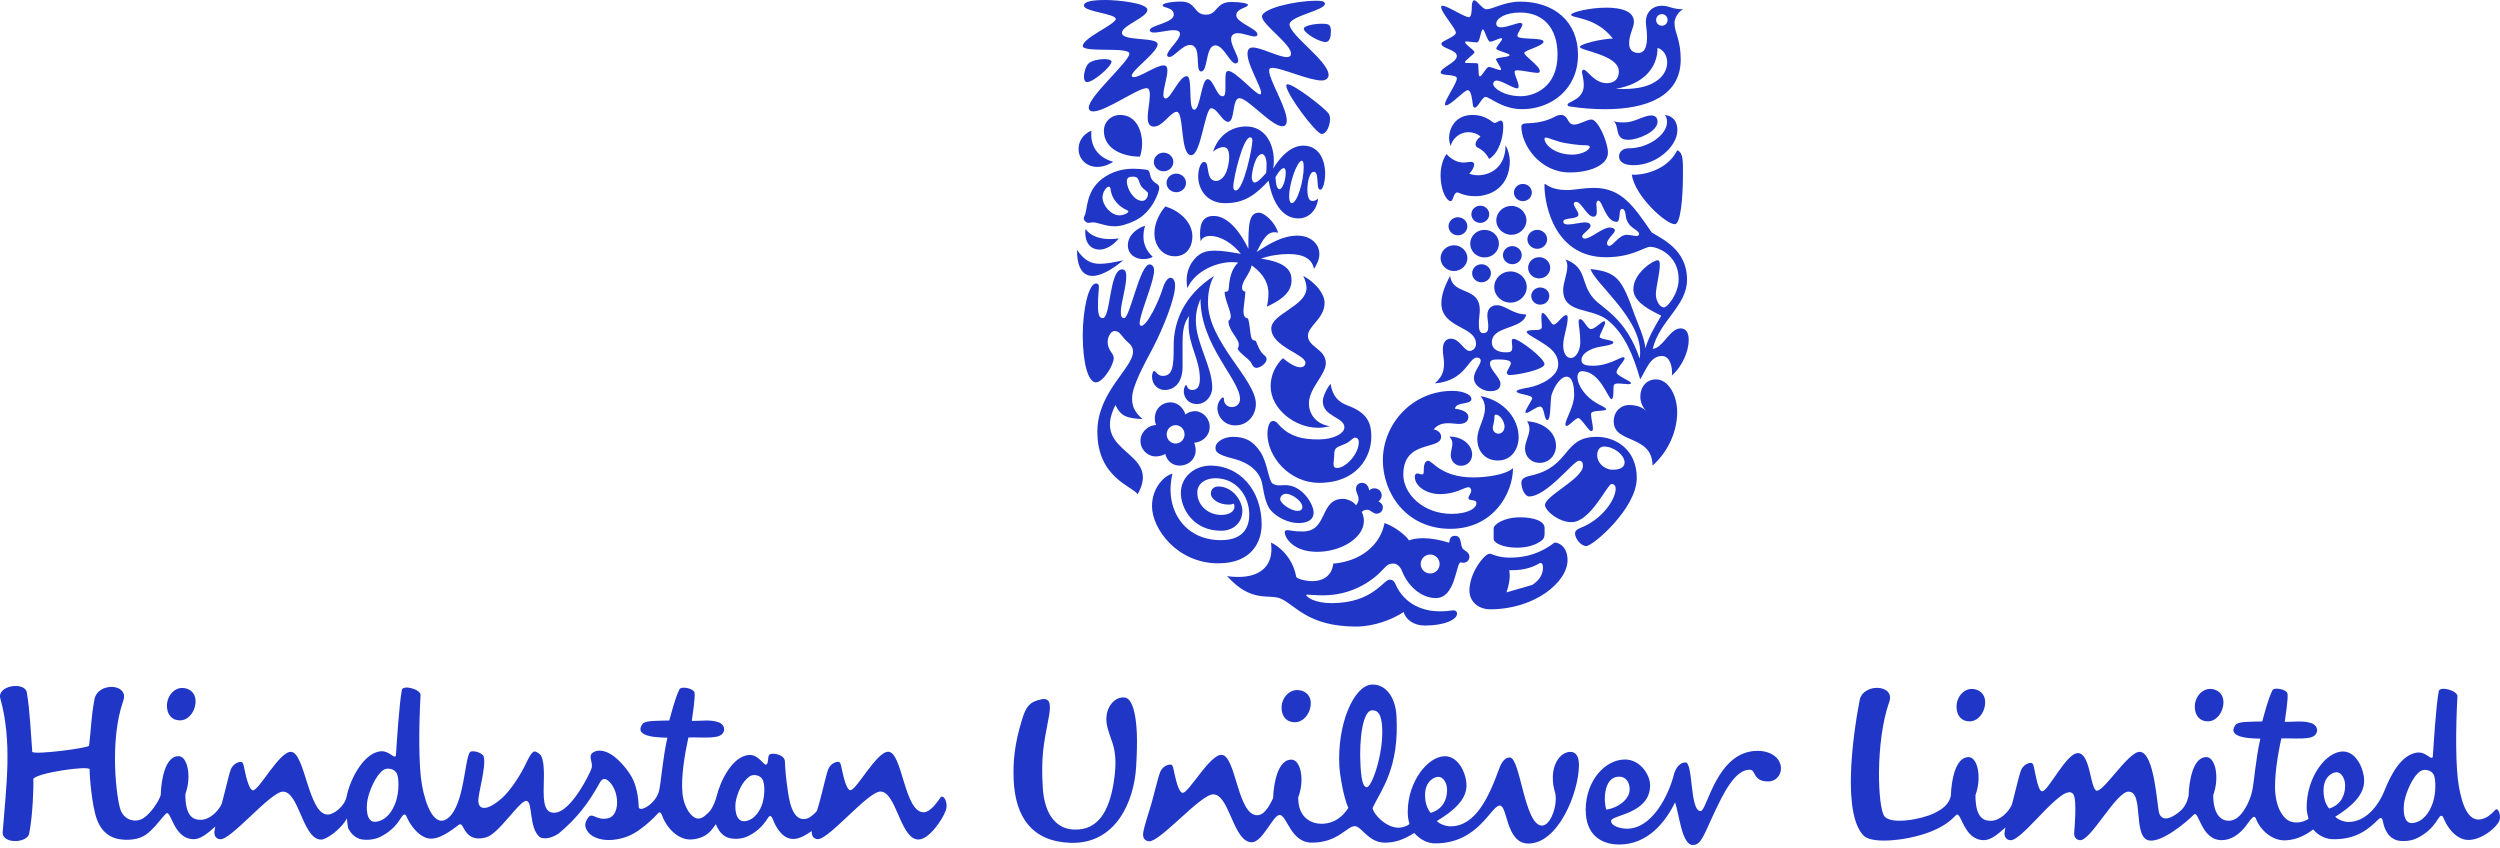 <?xml version="1.0" encoding="UTF-8"?>
<svg xmlns="http://www.w3.org/2000/svg" width="554" height="188" viewBox="0 0 554 188" fill="none">
  <path d="M5.947 153.467C6.629 157.469 6.827 162.554 7.156 166.658C8.349 167.243 19.668 165.743 19.735 165.244C20.153 162.113 20.189 158.856 20.935 154.968C21.682 151.077 28.674 151.421 27.316 155.286C24.164 164.257 25.852 177.069 26.704 179.452C27.555 181.834 30.152 182.429 31.883 181.236C33.612 180.045 35.274 177.377 35.619 176.174C35.715 172.623 36.67 167.558 39.545 167.558C41.557 167.558 42.517 172.055 41.076 175.986C41.076 180.677 42.603 181.751 44.609 181.668C46.616 181.586 48.418 179.645 49.104 178.199C49.161 178 49.214 177.816 49.258 177.652C49.421 177.039 49.582 176.413 49.736 175.799L49.966 174.885C50.451 172.938 50.869 171.225 51.142 170.528C51.536 169.501 52.6 168.768 53.453 168.846C53.883 168.887 54.013 169.689 54.147 170.351C54.629 172.719 55.305 175.135 56.068 175.135C57.413 175.135 61.857 166.609 64.439 166.609C67.604 166.609 68.307 180.503 72.613 180.503C74.027 180.503 76.401 178.613 76.803 176.542C77.488 173.014 80.309 167.193 84.058 166.524C86.228 166.135 87.299 168.305 87.73 167.455C87.957 164.145 88.451 156.097 89.053 152.863C89.408 151.672 93.263 152.798 93.196 154.014C92.789 161.32 92.759 169.79 93.515 174.014C94.272 178.238 96.27 183.746 99.34 181.241C102.906 178.331 102.952 168.126 104.152 166.65C104.853 166.119 107.172 166.936 107.211 167.747C107.722 169.977 106.018 175.611 105.995 177.372C105.966 179.627 108.035 179.719 111.246 176.85C112.951 175.324 114.919 172.411 116.156 169.982C117.246 167.837 117.907 166.154 118.795 166.595C119.685 167.037 119.995 167.437 120.213 168.267C120.531 169.478 120.549 171.027 120.521 172.6L120.507 173.276L120.5 173.613L120.484 174.285C120.418 177.613 120.542 180.556 123.317 180.045C126.719 179.42 130.597 171.694 131.073 170.301C131.549 168.908 130.098 167.536 131.507 166.697C132.916 165.858 134.79 166.646 136.019 167.584C137.481 168.701 139.052 170.524 140.012 172.234C140.971 173.942 141.475 176.476 141.534 178.772C141.573 180.227 145.382 178.163 146.058 175.191C146.55 173.029 146.789 168.42 147.892 163.474C146.918 163.405 140.086 163.589 142.401 160.405C142.964 159.632 145.75 159.736 148.306 159.662C148.725 158.263 149.577 154.69 150.589 152.723C150.952 152.019 153.706 152.511 153.908 153.486C154.113 154.474 153.44 158.69 153.302 159.736C155.333 159.81 157.256 159.384 159.184 160.037C160.975 160.642 160.968 162.888 158.733 163.269C156.733 163.611 154.58 163.345 152.55 163.419C151.816 166.673 150.847 172.271 151.24 175.848C151.633 179.425 153.43 181.14 154.364 181.347C155.221 181.539 155.929 181.107 156.775 180.282L157.026 180.031C157.133 179.924 157.237 179.806 157.341 179.685C158.09 178.742 158.625 177.192 158.807 176.446C159.66 172.967 162.281 167.673 165.883 167.31C168.156 167.08 169.285 169.851 169.871 169.398C170.333 169.039 170.089 167.74 170.452 167.292C170.981 166.634 173.875 167.204 173.933 168.683C174.011 170.632 174.188 172.526 174.494 174.634C174.8 176.742 175.399 182.528 178.988 181.344C179.496 181.176 180.632 180.252 181.043 179.673C181.275 178.891 181.491 178.165 181.64 177.63C181.802 177.018 181.963 176.391 182.117 175.777L182.838 172.903C183.112 171.823 183.346 170.956 183.521 170.506C183.916 169.48 184.981 168.747 185.833 168.827C186.264 168.867 186.392 169.669 186.526 170.331C187.008 172.699 187.686 175.114 188.447 175.114C189.792 175.114 194.236 166.588 196.821 166.588C199.985 166.588 200.366 180 204.672 180C206.235 180 207.787 177.581 208.41 176.744C209.035 175.907 210.239 177.781 209.563 179.657C208.885 181.533 205.922 186.032 203.529 186.032C201.688 186.032 200.509 183.811 199.433 181.401L199.033 180.491C197.907 177.912 196.821 175.404 195.097 175.404C192.318 175.404 183.544 186.201 181.162 185.953C180.202 185.852 179.801 185.139 179.901 184.179L179.903 184.162C178.245 185.227 176.6 186.371 174.691 185.721C172.779 185.073 171.623 182.53 171.275 181.597C170.926 180.664 170.556 180.645 170.193 181.225C168.889 183.314 167.448 184.457 165.768 185.291C164.09 186.123 162.065 185.919 161.246 185.601C160.195 185.19 159.448 184.317 158.968 183.39C158.841 183.144 158.733 182.887 158.648 182.624C157.656 183.992 156.718 185.636 153.474 186.008C150.23 186.379 147.577 183.167 146.771 180.822C146.469 179.938 146.148 179.887 145.872 180.181C144.633 181.535 143.259 182.758 141.771 183.832C139.921 185.174 138.107 185.875 135.812 186.109C133.516 186.34 131.348 185.663 130.388 184.477C129.429 183.291 129.51 182.247 130.404 181.098C131.296 179.951 132.137 181.916 134.773 181.321C137.41 180.724 137.33 175.437 134.996 173.197C134.139 172.372 133.565 172.448 133.015 173.26C130.457 177.923 127.917 181.266 123.783 184.724C122.273 185.68 120.82 186.056 119.65 185.542C117.092 183.436 118.154 177.51 116.613 177.475C115.069 177.439 110.595 184.749 107.745 185.546C104.897 186.342 103.724 185.063 103.111 184.148C102.499 183.232 102.341 182.277 101.616 182.811C100.173 183.877 97.005 186.493 94.548 185.7C92.093 184.909 90.484 181.931 90.118 180.999C89.75 180.066 89.26 180.593 88.872 181.229C87.568 183.36 86.033 184.551 84.316 185.42C82.597 186.289 80.472 186.188 79.61 185.87C78.502 185.463 77.716 184.588 77.212 183.659C77.017 183.301 76.953 181.737 76.859 181.36C75.776 183.551 72.425 186.054 71.148 186.054C69.307 186.054 68.128 183.832 67.052 181.422L66.654 180.512C65.528 177.933 64.439 175.425 62.715 175.425C59.938 175.425 51.165 186.222 48.781 185.974C47.823 185.873 47.419 185.16 47.52 184.201C47.564 183.851 47.628 183.504 47.711 183.162C45.929 184.733 44.465 185.962 42.932 185.962C38.336 185.962 37.947 179.197 36.77 180.316C35.948 181.094 34.081 183.744 32.353 184.949C30.628 186.153 28.231 186.252 26.461 185.965C24.691 185.677 22.659 184.694 21.495 181.622C20.33 178.547 19.803 171.492 19.864 170.506C19.925 169.517 7.275 171.382 7.377 172.737C7.48 174.089 7.269 180.71 6.464 184.74C6.036 186.891 0.232 187.123 0.606 184.255C1.393 174.048 2.756 164.428 0.069 154.759C-0.722 151.909 5.519 150.943 5.947 153.467ZM84.932 170.648C83.178 171.864 81.79 175.432 81.449 177.216C81.105 179 81.109 182.406 83.348 182.098C85.585 181.79 86.994 179.823 87.739 177.604C88.484 175.384 88.421 172.336 87.925 171.363C87.428 170.39 85.87 170 84.932 170.648ZM166.105 172.048C164.443 173.269 163.621 175.296 163.152 177.08C162.683 178.864 162.911 182.248 165.106 181.972C167.301 181.698 168.501 179.466 168.929 178.096C169.358 176.724 169.583 174.512 169.124 173.082C168.666 171.652 166.859 171.494 166.105 172.048ZM40.355 152.451C41.986 152.451 43.187 153.501 43.324 155.035C43.515 157.242 41.986 159.637 39.885 159.637C38.054 159.637 37.123 158.336 37.007 156.757C36.826 154.359 38.538 152.451 40.355 152.451ZM418.665 155.499C415.514 164.473 416.102 179.023 417.597 180.901C419.091 182.779 425.722 181.592 428.571 180.231C431.423 178.871 431.964 177.593 432.308 176.39C432.405 172.837 433.361 167.772 436.235 167.772C438.248 167.772 439.207 172.269 437.764 176.2C437.764 180.891 439.292 181.965 441.299 181.884C443.306 181.801 445.108 179.859 445.793 178.411L445.949 177.866C446.724 174.953 447.435 171.759 447.832 170.742C448.227 169.715 449.29 168.982 450.142 169.062C450.574 169.103 450.703 169.905 450.836 170.567C451.319 172.935 451.786 175.349 452.549 175.349C453.894 175.349 457.869 166.89 460.454 166.89C463.149 166.89 463.14 174.053 464.436 175.135C465.732 176.218 471.535 166.609 474.118 166.609C477.497 166.609 478.001 178.861 478.486 180.246C478.971 181.631 480.221 181.618 481.594 180.834C484.346 179.266 484.647 177.59 484.992 176.384C485.088 172.834 486.046 167.768 488.918 167.768C490.932 167.768 491.892 172.266 490.449 176.197C490.449 180.887 492.495 181.94 493.984 181.88C495.471 181.82 496.554 180.707 497.426 179.296C498.183 178.099 498.733 176.784 499.055 175.406C499.547 173.246 499.788 168.634 500.89 163.688C499.915 163.621 493.085 163.803 495.4 160.619C495.961 159.846 498.747 159.95 501.304 159.876C501.724 158.478 502.575 154.904 503.588 152.938C503.949 152.233 506.703 152.727 506.905 153.701C507.11 154.688 506.437 158.904 506.301 159.95C508.331 160.026 510.253 159.598 512.183 160.251C513.972 160.856 513.967 163.103 511.731 163.483C509.729 163.825 507.579 163.559 505.547 163.635C504.812 166.887 503.846 172.485 504.237 176.062C504.63 179.639 506.227 181.468 507.363 181.956C508.706 182.537 510.354 182.247 511.567 181.468C511.414 180.859 511.154 179.9 511.154 178.884C511.154 172.177 515.466 166.526 519.201 166.526C522.171 166.526 523.894 170.455 523.894 173.044C523.894 176.107 521.305 178.602 517.478 180.993C518.151 181.661 519.39 182.144 520.448 182.144C524.112 182.144 526.98 178.769 528.434 175.126C529.889 171.483 532.109 167.397 535.433 166.802C537.605 166.414 538.674 168.584 539.106 167.733C539.332 164.425 539.826 156.377 540.428 153.143C540.783 151.952 544.638 153.076 544.571 154.293C544.164 161.6 544.134 170.069 544.89 174.294C545.647 178.517 547.116 182.914 550.715 181.259C551.764 180.776 552.566 179.868 553.019 179.413C553.556 178.875 554.485 180.914 553.694 182.192C552.386 184.298 548.598 186.772 545.923 185.979C543.251 185.188 541.86 182.211 541.493 181.278C541.125 180.346 540.635 180.871 540.247 181.505C538.943 183.639 537.408 184.832 535.691 185.7C533.973 186.569 531.847 186.468 530.985 186.149C529.877 185.739 529.238 185.034 528.746 184.098C528.401 183.436 528.167 182.723 528.052 181.986C527.98 181.434 527.666 180.974 527.103 181.528C524.894 183.709 522.261 186.006 517.096 185.972C515.554 185.972 513.931 185.337 512.593 183.802C510.99 185.029 508.967 186.114 506.473 186.222C503.359 186.358 500.766 183.732 499.908 181.404C499.411 180.059 498.267 182.477 497.161 183.671C496.055 184.864 494.476 186.174 492.306 186.174C487.709 186.174 487.277 179.365 486.145 180.528C484.38 182.333 479.169 186.606 476.36 186.264C472.457 185.788 475.217 175.425 471.693 175.425C468.916 175.425 463.287 186.429 460.903 186.183C459.946 186.082 459.544 185.369 459.645 184.409C459.675 184.103 460.298 177.276 459.478 176.039C458.369 174.361 455.308 177.354 452.257 180.517L451.31 181.5C448.906 183.997 446.635 186.309 445.471 186.19C444.513 186.087 444.11 185.372 444.211 184.415C444.239 184.149 444.306 183.792 444.402 183.376C442.619 184.948 441.156 186.176 439.623 186.176C435.024 186.176 434.637 179.51 433.46 180.627C432.639 181.406 431.596 182.689 428.299 184.105C423.55 186.144 415.031 187.213 413.004 185.194C408.314 180.517 410.431 163.841 412.093 155.182C412.84 151.293 420.022 151.635 418.665 155.499ZM536.307 170.928C534.553 172.144 533.166 175.712 532.824 177.496C532.481 179.28 532.484 182.686 534.723 182.378C536.96 182.07 538.369 180.103 539.114 177.884C539.86 175.664 539.796 172.616 539.3 171.643C538.803 170.669 537.245 170.28 536.307 170.928ZM517.769 171.128C516.9 171.128 514.894 172.08 514.894 175.147C514.894 177.549 515.747 178.689 516.138 179.176C518.912 178.314 519.682 176.009 519.682 174.092C519.682 172.467 518.816 171.128 517.769 171.128ZM436.927 152.667C438.557 152.667 439.761 153.715 439.895 155.251C440.088 157.456 438.557 159.853 436.456 159.853C434.628 159.853 433.697 158.55 433.578 156.971C433.398 154.573 435.109 152.667 436.927 152.667ZM489.729 152.663C491.359 152.663 492.563 153.713 492.697 155.247C492.89 157.453 491.359 159.849 489.258 159.849C487.43 159.849 486.499 158.547 486.38 156.968C486.199 154.571 487.911 152.663 489.729 152.663ZM389.522 166.391C392.641 166.411 394.675 168.133 394.66 170.324C394.652 171.853 393.474 173.179 391.82 173.17C388.31 173.149 389.2 170.577 387.742 170.568C384.492 170.549 381.952 175.607 379.485 180.972L379.049 181.923L378.628 182.847L377.994 184.222C376.805 186.781 376.115 187.252 375.143 187.247C372.693 187.231 372.161 180.659 371.198 177.797C369.123 182.064 365.187 187.185 358.744 187.146C355.038 187.123 351.356 185.194 351.392 179.393C351.434 172.921 355.748 168.278 360.139 168.305C363.458 168.326 365.679 171.676 365.665 174.052C365.622 180.434 357.029 180.565 357.022 181.901C357.013 183.139 359.256 183.631 360.521 183.64C365.99 183.673 369.704 176.496 370.946 171.609C371.159 170.759 371.938 168.951 373.5 168.959C375.26 168.97 374.41 179.723 376.851 179.738C378.316 179.747 380.348 166.335 389.522 166.393V166.391ZM358.842 172.112C355.135 172.089 355.39 177.986 355.971 179.422C358.705 178.961 360.468 177.349 360.967 175.926C361.466 174.496 360.893 172.124 358.843 172.112H358.842ZM309.459 158.639C310.105 170.142 306.15 174.917 304.155 179.046C304.477 180.655 307.252 183.404 309.886 183.42C310.859 183.427 312.037 182.958 312.334 182.574C312.069 181.678 311.942 180.747 311.957 179.813C312.001 173.149 316.43 167.558 320.235 167.581C323.26 167.598 324.991 171.513 324.975 174.089C324.954 177.13 322.302 179.593 318.387 181.951C319.067 182.615 320.327 183.105 321.405 183.112C326.97 183.147 329.926 176.593 332.12 170.605C332.517 169.464 333.214 167.853 334.579 167.862C336.92 167.876 337.8 182.924 341.694 182.947C343.358 182.958 344.744 179.631 344.76 177.068C344.772 175.161 344.091 174.965 344.108 172.204C344.128 169.161 345.806 166.604 348.055 166.618C349.418 166.625 349.903 167.956 349.893 169.57C349.852 175.666 345.285 186.969 338.659 186.928C333.673 186.896 334.117 178.521 332.363 178.51C330.402 178.498 327.616 186.953 317.966 186.894C316.398 186.884 314.746 186.114 313.394 184.578C311.044 186.091 309.084 186.744 306.84 186.732C303.233 186.709 301.691 183.08 300.231 183.071C298.471 183.061 296.502 186.762 290.641 186.726C285.958 186.696 285.216 180.606 283.561 180.595C282.094 180.586 279.813 186.659 277.375 186.645C275.382 186.633 274.168 184.132 273.032 181.562L272.632 180.655C271.57 178.252 270.506 176.037 268.853 176.027C267.437 176.018 264.479 178.682 261.569 181.317L260.7 182.103C258.106 184.445 255.681 186.54 254.589 186.424C253.615 186.317 253.208 185.604 253.318 184.654C253.463 183.339 254.649 179.818 255.13 178.154L255.382 177.234L255.629 176.314C256.237 174.025 256.769 171.883 257.093 171.087C257.5 170.067 258.591 169.347 259.458 169.43C259.897 169.474 260.024 170.271 260.155 170.931L260.297 171.604C260.761 173.724 261.378 175.692 262.081 175.698C263.453 175.705 268.033 167.258 270.665 167.274C273.892 167.294 274.191 180.627 278.579 180.655C280.046 180.664 281.135 178.96 282.119 176.866C282.243 173.338 283.25 168.31 286.176 168.329C288.227 168.342 289.176 172.818 287.68 176.715C287.652 181.376 290.763 182.539 292.816 182.549C294.278 182.56 296.797 182.112 298.795 179.032C297.68 176.572 296.903 171.613 296.802 169.807C296.28 160.573 299.981 151.916 303.971 151.7C306.897 151.545 309.219 154.26 309.459 158.639ZM318.748 172.144C317.86 172.138 315.812 173.075 315.792 176.122C315.778 178.51 316.64 179.648 317.035 180.135C319.863 179.294 320.663 177.007 320.678 175.103C320.688 173.492 319.812 172.151 318.748 172.144ZM304.013 157.409C302.068 157.511 301.134 163.471 301.489 169.742C301.716 173.834 302.335 174.468 302.918 174.432C303.994 174.377 306.617 167.087 306.284 161.189C306.132 158.525 305.479 157.32 304.013 157.409ZM287.446 152.913C289.105 152.924 290.326 153.971 290.454 155.499C290.634 157.694 289.059 160.065 286.919 160.051C285.055 160.039 284.115 158.741 284.007 157.171C283.837 154.787 285.593 152.902 287.445 152.915L287.446 152.913ZM251.174 157.067C252.033 160.12 252.107 164.111 251.773 169.825C251.339 177.627 247.273 187.031 237.324 186.774C228.737 186.537 224.97 181.087 224.63 172.802C224.467 168.897 224.779 164.996 226.473 159.488C227.37 156.538 228.161 155.492 230.892 154.943C233.039 154.573 232.832 156.759 232.33 159.334C231.225 165.037 230.71 167.791 231.062 174.269C231.402 181.126 234.611 183.813 238.124 183.834C243.392 183.965 245.758 179.696 246.78 173.508C247.587 168.566 247.019 166.182 246.535 164.658C246.265 163.791 245.463 161.842 245.25 160.405C244.783 157.221 246.5 155.138 248.068 154.665C249.829 154.198 250.509 155.063 251.174 157.067Z" fill="#1F36C7"></path>
  <path d="M306.81 115.915C309.047 116.648 311.603 118.692 312.227 119.742C313.114 119.429 314.155 119.269 315.353 119.268C317.021 119.268 318.897 119.579 321.137 120.26C321.242 119.577 321.345 118.737 322.387 118.737C323.375 118.737 323.573 119.427 323.715 120.184L323.785 120.567C323.845 120.885 323.918 121.199 324.056 121.459C324.318 121.983 325.624 122.298 325.624 123.347C325.624 124.346 324.787 124.714 324.269 124.715C324.055 124.71 323.844 124.675 323.64 124.611C322.601 124.979 322.555 132.53 318.178 132.533C314.948 132.537 311.978 129.864 310.67 126.512C310.303 125.516 309.525 124.885 308.794 124.885C307.962 124.885 307.493 125.045 306.505 126.149C303.696 129.243 299.008 131.919 293.225 131.925C291.452 131.926 290.046 131.772 289.682 131.772C289.471 131.772 289.471 131.825 289.471 131.875C289.471 132.245 291.244 133.661 295.099 133.657C304.268 133.649 306.509 128.452 307.965 128.45C308.174 128.45 308.797 128.45 309.162 129.291C311.304 134.318 315.967 135.468 318.886 135.466C320.596 135.465 321.075 135.365 321.458 135.305L321.631 135.279C321.766 135.262 321.902 135.254 322.038 135.254C322.819 135.254 322.872 135.725 322.872 136.04C322.872 137.196 320.318 138.617 315.79 138.62C313.132 138.624 311.514 137.204 311.043 135.631C308.441 137.312 304.484 138.838 300.574 138.843C289.896 138.852 287.182 134.183 283.848 132.67C281.29 131.516 277.387 133.778 271.911 127.643C272.64 127.801 273.633 127.852 274.414 127.852C279.203 127.847 281.754 125.487 281.75 121.707C281.75 121.234 281.697 120.715 281.646 120.245C283.106 120.82 286.443 123.331 287.23 127.788C287.335 128.312 289.469 128.783 290.823 128.781C292.699 128.781 295.096 127.99 295.457 124.898C301.709 124.367 305.928 120.641 306.81 115.915ZM316.92 122.884C316.363 122.884 315.829 123.106 315.436 123.5C315.042 123.894 314.822 124.428 314.822 124.985C314.823 125.541 315.044 126.075 315.438 126.468C315.832 126.862 316.366 127.082 316.923 127.082C317.48 127.081 318.014 126.86 318.407 126.466C318.8 126.072 319.021 125.538 319.021 124.981C319.02 124.424 318.799 123.891 318.404 123.497C318.01 123.104 317.476 122.883 316.92 122.884Z" fill="#1F36C7"></path>
  <path d="M344.483 120.23C345.689 120.23 347.363 121.358 347.367 124.128C347.37 129.002 340.06 135.013 330.274 135.022C327.251 135.024 325.626 132.978 325.624 130.923C325.622 128.001 327.242 125.328 328.485 123.887C329.058 123.218 329.635 122.705 330.157 122.703C330.577 122.703 331.835 123.576 334.658 123.574C339.945 123.569 343.124 121.26 344.483 120.23ZM341.347 124.749C341.058 124.749 339.407 126.218 335.619 126.342L335.134 126.349H334.453C334.506 126.809 334.559 127.119 334.559 127.531C334.559 128.583 334.329 129.677 334.002 130.742L333.83 131.271L339.533 129.625C341.404 128.445 341.926 126.958 341.924 125.827C341.924 124.901 341.611 124.749 341.347 124.749ZM336.849 114.641C339.858 114.639 342.088 115.434 342.271 116.811L342.283 116.995V118.175C342.283 118.742 342.188 119.314 341.763 119.668C340.414 120.8 338.373 121.367 336.124 121.367C333.421 121.37 331.194 120.478 331.005 119.545L330.993 119.418L330.991 117.057C330.991 116.335 333.028 114.644 336.849 114.641Z" fill="#1F36C7"></path>
  <path d="M268.274 103.177C274.663 103.171 279.577 108.554 279.584 116.23C279.587 119.691 277.692 124.825 269.982 124.832C260.845 124.839 255.291 117.168 255.286 112.188C255.28 108.016 258.08 105.373 259.82 104.963C257.981 112.389 262.105 119.706 270.559 119.698C274.785 119.694 276.84 117.606 276.837 113.998C276.833 109.981 274.031 105.97 269.33 105.973C266.953 105.977 265.316 107.301 265.318 109.126C265.32 112.179 267.913 114.11 270.606 114.108C272.399 114.106 273.562 113.393 273.562 112.223C273.565 112.009 273.51 111.798 273.403 111.612C273.191 111.715 272.769 111.816 272.24 111.816C270.076 111.818 268.332 110.596 268.33 109.379C268.33 108.411 269.015 107.805 269.964 107.803C273.134 107.803 275.302 110.949 275.306 113.237C275.306 115.574 273.568 117.609 270.61 117.611C264.323 117.616 261.679 112.589 261.675 109.23C261.672 105.625 264.785 103.18 268.274 103.177Z" fill="#1F36C7"></path>
  <path d="M301.82 106.998C302.794 106.998 303.307 107.823 303.413 108.69C303.767 108.356 304.075 108.212 304.537 108.212C304.751 108.203 304.965 108.238 305.165 108.314C305.365 108.391 305.548 108.507 305.702 108.656C305.856 108.805 305.978 108.983 306.06 109.181C306.143 109.379 306.185 109.591 306.183 109.805C306.175 110.065 306.106 110.319 305.981 110.546C305.856 110.774 305.679 110.969 305.464 111.115C306.08 111.407 306.441 111.844 306.441 112.476C306.441 113.253 305.827 113.835 305.004 113.837C304.236 113.837 303.772 112.961 302.955 112.963C302.494 112.963 301.979 113.159 301.774 113.45C302.084 114.129 302.238 114.804 302.238 115.434C302.241 119.221 297.165 122.278 291.883 122.283C286.602 122.287 284.701 119.186 284.699 117.926C284.699 117.634 284.905 117.487 285.266 117.487C286.136 117.487 286.342 117.779 288.699 117.775C294.342 117.772 292.335 110.545 297.616 110.542C298.335 110.54 299.926 111.025 300.489 111.993C300.898 111.51 301.054 111.023 301.054 110.586C301.054 109.763 300.487 109.129 300.486 108.359C300.486 107.533 301.05 106.998 301.82 106.998Z" fill="#1F36C7"></path>
  <path d="M353.825 96.807C358.029 96.803 362.707 99.603 362.712 105.922C362.719 112.648 352.977 121.007 351.523 121.009C350.328 121.009 349.027 119.333 349.027 118.213C349.027 117.857 349.183 117.395 350.222 116.988C355.193 115.044 358.041 110.561 358.04 108.267C358.04 107.757 357.781 107.253 357.105 107.253C356.225 107.253 352.454 115.712 348.246 115.713C345.337 115.717 342.374 113.126 342.374 111.901C342.372 109.862 350.781 106.085 350.781 103.23C350.777 102.159 350.259 102.109 349.843 102.109C348.753 102.109 342.733 110.012 338.851 110.018C337.915 110.018 337.135 108.285 337.135 106.964C337.135 106.251 337.598 105.743 339.264 105.382C348.184 103.386 346.202 96.814 353.825 96.807ZM355.438 98.948C354.712 98.948 353.933 99.511 353.935 100.888C353.935 102.41 355.132 103.38 355.806 103.685C356.171 103.888 356.742 104.092 357.309 104.092C358.817 104.092 360.011 103.681 360.01 102.456C360.01 100.881 357.67 98.945 355.438 98.948Z" fill="#1F36C7"></path>
  <path d="M321.84 86.617C324.129 86.617 326.06 87.403 326.06 88.405C326.06 89.776 322.674 88.936 322.414 90.567C324.812 90.882 325.387 91.725 325.387 92.412C325.391 93.573 324.346 93.939 323.355 93.941C322.626 93.941 321.794 93.784 320.907 93.785C319.76 93.785 318.617 94.051 317.681 95.159C318.357 95.265 319.348 95.737 319.35 96.792C319.352 99.851 310.965 97.325 310.973 105.182C310.976 109.345 315.251 113.876 321.706 113.873C325.042 113.869 327.177 112.758 327.175 111.492C327.175 110.49 325.405 111.179 325.405 110.333C325.405 109.965 326.028 109.276 326.026 108.695C326.026 108.439 325.819 107.963 325.403 107.964C324.463 107.964 322.693 109.492 319.098 109.494C316.286 109.497 313.527 107.869 313.523 105.653C313.523 105.18 313.732 104.915 314.043 104.915C314.357 104.915 314.774 105.127 315.137 105.127C315.452 105.127 315.504 104.915 315.502 104.332C315.502 103.754 315.502 102.116 316.488 102.116C317.479 102.116 319.355 105.807 326.546 105.798C328.932 105.798 333.57 105.32 335.287 103.734C335.241 109.533 330.766 117.179 321.398 117.188C311.663 117.197 306.448 109.294 306.441 102.019C306.434 93.955 312.934 86.626 321.84 86.617ZM321.171 96.741C324.187 96.738 326.226 98.684 326.23 100.688C326.23 102.055 325.24 103.217 323.778 103.219C322.426 103.219 321.488 102.111 321.486 100.851C321.486 99.955 321.851 99.109 321.851 98.32C321.851 97.791 321.691 97.265 321.171 96.741ZM328.083 87.771C333.556 88.82 336.526 92.982 336.531 96.883C336.533 99.573 334.871 102.047 331.952 102.049C329.293 102.051 327.375 100.212 327.371 97.258C327.371 95.046 329.074 92.725 329.072 90.456C329.072 89.562 328.814 88.666 328.083 87.771ZM331.472 91.879C331.055 91.879 331.212 92.513 331.108 93.198C331.056 93.725 330.798 94.355 330.798 94.778C330.798 95.516 331.32 96.097 332.049 96.097C332.883 96.097 333.405 95.357 333.405 94.513C333.403 93.408 332.412 91.879 331.472 91.879ZM338.403 93.35C342.303 93.61 344.805 95.978 344.809 98.771C344.809 100.83 343.352 102.566 341.216 102.568C339.248 102.57 337.942 101.152 337.942 99.41C337.94 97.881 338.927 96.511 338.926 95.035C338.916 94.435 338.734 93.85 338.403 93.35Z" fill="#1F36C7"></path>
  <path d="M273.18 96.807C275.715 96.807 277.579 97.532 279.287 100.129C280.842 102.465 281.104 106.363 281.931 107.09C282.345 107.455 283.019 107.557 283.485 107.557C284.004 107.557 284.469 107.504 284.83 107.504C288.554 107.501 291.092 111.704 291.096 113.577C291.096 115.294 289.598 115.913 287.736 115.913C285.51 115.917 282.975 114.625 281.678 113.17C280.695 112.131 280.175 110.05 279.759 107.506C279.343 104.855 277.272 102.621 273.132 101.591C269.819 100.761 269.354 100.139 269.354 99.254C269.354 97.798 271.371 96.808 273.18 96.807ZM284.986 109.421C284.419 109.421 283.694 109.839 283.696 110.618C283.696 111.556 286.025 113.22 287.579 113.216C288.352 113.216 288.611 112.747 288.611 112.382C288.609 111.032 286.281 109.421 284.986 109.421Z" fill="#1F36C7"></path>
  <path d="M254.748 58.593C255.436 58.593 255.751 59.269 255.753 59.945C255.753 61 255.18 62.892 254.516 64.876L253.964 66.507C253.229 68.668 252.544 70.698 252.546 71.632C252.546 71.944 252.652 72.204 252.914 72.204C254.235 72.204 256.866 66.593 257.707 63.788C258.182 62.331 258.815 61.552 259.396 61.551C259.923 61.551 260.399 62.122 260.401 63.317C260.403 66.121 257.769 72.721 255.452 77.139C253.663 80.567 250.872 85.5 250.873 88.254C250.873 89.656 251.137 91.109 253.197 92.874C249.82 92.67 248.447 92.36 247.179 89.764C241.544 100.833 257.585 99.729 252.103 109.545C251.1 107.784 243.183 105.971 243.174 95.688C243.167 86.808 251.075 81.606 251.072 77.918C251.072 77.194 250.81 76.571 250.123 75.999C248.378 74.546 248.323 73.353 246.955 73.355C245.951 73.355 244.737 75.641 246.006 77.663C246.431 78.339 246.799 78.755 246.801 79.378C246.801 80.829 244.482 84.727 242.85 84.728C241.213 84.728 239.946 80.737 239.938 74.293C239.933 68.579 241.245 62.814 242.882 62.813C243.356 62.813 243.514 63.124 243.516 63.54C243.516 64.216 243.307 65.565 243.308 67.848C243.308 70.291 243.893 70.5 244.367 70.5C246.158 70.5 245.779 59.694 248.682 59.692C249.367 59.692 249.579 60.367 249.581 61.197C249.581 63.639 248.371 67.223 248.372 69.197C248.372 70.184 248.638 70.496 249.114 70.496C250.381 70.494 252.585 58.595 254.748 58.593Z" fill="#1F36C7"></path>
  <path d="M294.831 85.026C295.296 87.656 296.374 89.024 298.689 89.883C303.261 91.546 303.88 94.077 303.884 96.762C303.887 101.32 300.656 106.991 292.333 106.998C285.653 107.003 280.867 101.138 280.864 96.177C280.864 94.807 281.221 93.291 282.096 93.29C282.867 93.29 283.124 93.895 283.74 94.502C286.055 96.78 288.572 97.382 292.22 97.38C295.51 97.377 297.923 96.058 297.921 94.69C297.921 92.414 293.14 92.369 293.137 88.925C293.137 88.065 293.7 86.597 294.831 85.026ZM300.236 96.969C299.824 96.969 299.365 97.778 298.13 98.336C296.369 99.132 295.666 98.996 295.668 100.77C295.668 101.428 295.514 102.285 295.514 102.74C295.514 103.348 295.62 103.704 296.337 103.702C298.188 103.702 301.112 100.612 301.11 97.978C301.11 97.27 300.698 96.969 300.236 96.969ZM288.797 61.142C291.522 62.607 293.526 65.089 293.528 67.11C293.531 70.604 289.836 72.225 289.838 74.402C289.839 76.933 293.795 77.337 293.799 80.473C293.799 83.052 290.052 86.043 290.055 89.385C290.055 91.966 291.91 94.088 294.735 94.44C293.811 94.644 292.99 94.796 292.115 94.798C286.926 94.801 281.579 90.608 281.574 85.594C281.574 83.116 282.65 80.939 284.29 79.369C285.731 80.583 287.17 81.39 288.096 81.388C288.919 81.388 289.278 80.985 289.276 80.378C289.276 78.502 281.719 76.79 281.715 72.79C281.713 69.551 289.524 67.823 289.521 63.825C289.521 63.167 289.262 62.004 288.797 61.142Z" fill="#1F36C7"></path>
  <path d="M367.001 84.07C369.589 84.068 371.661 87.422 371.665 91.35C371.669 95.531 369.706 100.076 366.201 103.177C366.143 96.207 357.601 98.433 357.599 93.375C357.596 91.207 359.148 89.757 361.012 89.755C362.668 89.755 363.962 90.219 364.895 91.15C364.451 90.722 364.098 90.209 363.857 89.641C363.617 89.073 363.493 88.462 363.495 87.845C363.493 85.881 364.734 84.072 367.001 84.07Z" fill="#1F36C7"></path>
  <path d="M262.693 91.868C263.111 91.493 263.737 91.226 264.417 91.139C266.169 90.916 267.851 92.343 268.061 94.268C268.221 96.141 266.951 97.69 265.074 98.056C264.881 98.093 264.627 98.12 264.627 98.12C264.783 98.495 264.886 98.819 264.941 99.35C265.151 101.329 263.849 102.883 261.932 103.139C260.041 103.394 258.643 102.297 258.226 100.587C257.808 100.856 257.181 101.047 256.505 101.124C254.632 101.339 252.972 99.957 252.753 98.132C252.503 96.056 254.151 94.483 255.668 94.249C255.88 94.219 256.187 94.171 256.187 94.171C256.045 93.831 255.956 93.471 255.925 93.104C255.742 91.104 256.939 89.528 258.748 89.217C260.753 88.874 262.222 90.266 262.695 91.867L262.693 91.868ZM260.498 94.219L260.284 94.233C259.195 94.364 258.42 95.376 258.548 96.493C258.672 97.608 259.659 98.407 260.746 98.276C261.833 98.145 262.61 97.138 262.481 96.021C262.434 95.565 262.234 95.138 261.912 94.813C261.59 94.487 261.166 94.281 260.711 94.23L260.498 94.219Z" fill="#1F36C7"></path>
  <path d="M341.828 69.36C342.616 69.36 343.722 71.93 344.248 71.93C345.089 71.93 346.243 69.829 347.032 69.829C347.292 69.829 347.398 69.986 347.4 70.459C347.4 72.397 346.405 74.601 346.407 76.495C346.407 77.804 346.832 79.326 348.144 79.325C349.248 79.325 350.193 77.647 350.191 75.808C350.19 73.709 349.82 72.082 349.82 71.241C349.82 70.875 349.975 70.719 350.186 70.719C350.975 70.77 351.712 72.921 352.554 72.919C353.501 72.919 354.908 71.185 355.484 71.185C355.643 71.185 355.694 71.394 355.694 71.445C355.694 72.234 354.487 73.969 354.489 74.648C354.489 75.225 357.539 75.328 357.539 75.852C357.539 76.641 354.344 76.645 352.822 77.328C351.351 77.958 350.455 78.746 350.457 79.796C350.457 80.847 351.51 81.052 352.983 81.052C355.154 81.05 356.928 80.326 358.151 79.772L358.673 79.534C359.158 79.312 359.519 79.158 359.744 79.158C359.903 79.158 360.006 79.263 360.008 79.42C360.008 79.946 358.223 81.677 358.223 82.465C358.223 83.357 361.486 84.401 361.432 84.927C361.379 85.084 361.169 85.137 360.802 85.137C360.222 85.137 359.331 84.981 358.647 84.981C358.227 84.981 357.859 85.035 357.7 85.243C357.337 85.666 357.808 88.447 357.077 88.447C356.393 88.447 354.599 82.258 350.565 82.261C349.986 82.261 349.568 82.734 349.568 83.523C349.568 85.619 351.621 88.031 353.568 89.183C354.45 89.762 355.923 90.337 355.923 90.653C355.923 91.281 352.57 90.709 352.57 91.757C352.572 92.702 352.995 94.122 352.995 94.957C352.995 95.221 352.942 95.534 352.627 95.534C351.997 95.534 350.467 92.653 349.733 92.653C349.471 92.653 349.08 92.954 348.673 93.304L348.182 93.732C347.777 94.085 347.4 94.384 347.156 94.385C347.002 94.385 346.897 94.228 346.896 94.072C346.896 92.865 348.837 90.134 348.836 87.458C348.836 86.198 348.675 83.47 347.147 83.472C345.889 83.472 344.469 85.466 343.841 87.463C343.703 87.895 343.655 88.794 343.604 89.746L343.568 90.385C343.487 91.769 343.356 93.077 342.899 93.079C342.111 93.079 342.319 90.088 341.267 90.088C340.492 90.09 338.81 91.506 338.232 91.507C338.126 91.507 338.021 91.454 338.021 91.35C338.021 90.722 339.543 88.672 339.543 88.252C339.543 87.467 336.074 87.367 336.074 86.736C336.074 86.366 337.439 86.104 338.699 85.891C341.37 85.417 345.31 83.474 345.308 80.746C345.304 77.702 342.359 76.392 340.425 75.133C339.425 74.503 338.322 73.983 338.32 73.564C338.32 73.142 339.584 73.141 340.108 73.141C340.896 73.141 341.674 73.087 341.673 72.457C341.673 71.983 341.566 71.041 341.565 70.307C341.565 69.781 341.618 69.36 341.828 69.36ZM321.343 61.142C321.601 63.108 322.909 63.767 324.293 64.354L324.849 64.586C326.419 65.255 327.918 66.039 327.922 68.742C327.922 69.53 327.713 70.686 327.713 71.68C327.713 72.838 327.819 73.834 328.704 73.832C329.594 73.832 329.807 73.204 329.805 72.363C329.805 71.521 329.593 70.473 329.593 69.896C329.589 68.059 330.902 67.639 331.693 67.639C333.69 67.638 335.216 69.682 338.212 69.678C337.927 71.087 336.541 71.749 335.026 72.316L333.971 72.698C332.219 73.337 330.594 74.047 330.596 75.826C330.598 77.665 332.437 78.079 333.648 78.079C334.752 78.079 335.12 77.919 335.118 76.978C335.118 76.452 335.012 75.875 335.012 75.507C335.012 75.296 335.171 75.086 335.433 75.086C336.589 75.086 342.257 79.383 342.258 80.696C342.258 81.9 336.279 83.114 334.545 83.114C334.021 83.114 333.915 82.748 333.915 82.539C333.915 82.173 334.805 81.07 334.805 80.44C334.805 79.967 334.017 79.654 331.913 79.656C330.915 79.656 330.178 79.762 330.178 80.551C330.18 81.964 332.497 83.695 332.497 85.006C332.499 86.056 331.869 86.688 330.185 86.688C328.766 86.688 326.621 85.587 326.619 83.751C326.619 82.282 328.131 80.813 328.131 79.921C328.131 79.657 327.93 79.24 327.299 79.24C325.353 79.24 324.833 84.382 317.951 84.966C319.054 83.969 319.998 82.866 319.996 80.612C319.996 79.509 319.734 78.615 319.73 77.411C319.73 75.836 320.463 75.047 321.514 75.045C323.456 75.045 324.403 77.771 325.668 77.771C326.353 77.771 327.086 77.142 327.084 76.195C327.083 72.208 319.412 72.792 319.406 67.177C319.406 65.655 319.927 63.767 321.343 61.142Z" fill="#1F36C7"></path>
  <path d="M269.024 61.142C267.937 63.014 267.681 65.457 267.683 66.965C267.691 75.806 278.301 84.063 278.306 89.522C278.306 91.757 276.708 94.258 273.761 94.26C273.25 94.274 272.741 94.186 272.263 94.003C271.786 93.82 271.35 93.544 270.979 93.191C270.609 92.839 270.312 92.417 270.105 91.949C269.898 91.482 269.786 90.978 269.775 90.467C269.775 89.114 270.706 88.072 271.014 88.072C271.168 88.072 271.219 88.176 271.219 88.539C271.219 89.268 271.791 90.205 272.982 90.203C274.069 90.203 274.789 89.421 274.787 88.433C274.785 84.12 266.038 76.587 266.029 66.239C265.564 67.385 264.996 68.839 264.997 71.025C265.003 76.017 268.626 81.215 268.631 85.891C268.633 87.815 267.137 89.532 265.274 89.534C263.102 89.534 262.325 87.822 262.323 86.73C262.323 86.001 262.633 85.325 262.84 85.325C263.098 85.325 262.996 86.417 264.185 86.415C265.424 86.415 265.891 85.53 265.89 83.919C265.886 79.604 263.401 76.539 263.397 72.064C263.397 71.392 263.397 70.662 263.55 69.986C262.205 71.601 262.052 73.887 262.054 75.916L262.059 81.22C262.063 84.803 260.254 86.419 258.08 86.422C256.686 86.422 255.287 85.33 255.284 83.408C255.284 83.148 255.44 82.213 255.751 82.212C256.165 82.212 256.477 83.302 257.666 83.302C259.942 83.3 260.095 81.066 260.091 76.594C260.088 71.447 262.201 65.567 269.024 61.142Z" fill="#1F36C7"></path>
  <path d="M342.352 40.761C342.609 40.761 343.694 42.12 347.2 42.117C349.005 42.117 350.653 41.644 353.283 41.64C359.455 41.635 362.194 45.973 366.015 51.506C368.325 52.966 373.843 55.315 373.849 61.953C373.854 67.806 367.721 71.054 366.243 77.325C367.254 77.213 368.087 76.362 368.9 75.424L369.44 74.794C370.342 73.746 371.263 72.772 372.413 72.772C373.652 72.77 374.22 73.763 374.222 75.333C374.224 77.633 372.937 81.084 370.465 83.228C370.518 83.019 370.518 82.757 370.518 82.443C370.514 80.98 369.946 78.893 368.295 78.895C365.728 78.896 364.907 81.718 363.464 84.07C361.965 78.742 359.949 73.933 356.342 71.011C352.691 68.036 346.4 69.659 346.395 64.225C346.395 62.76 347.32 60.669 347.319 58.997C347.319 58.423 347.214 57.899 346.903 57.482C351.857 59.361 350.106 62.703 353.152 66.151C355.05 68.346 360.308 70.432 363.358 79.47C363.409 79.21 363.459 78.532 363.459 78.061C363.452 70.326 353.354 62.754 352.476 59.618C358.339 60.292 359.37 61.758 362.163 69.592C362.73 71.215 364.592 75.238 364.594 77.222C365.417 74.609 366.447 72.778 368.133 69.954L367.714 69.742L366.953 69.358C364.935 68.332 361.955 66.618 361.953 64.106C361.949 60.499 366.378 57.673 367.298 57.673C367.709 57.673 367.813 58.037 367.815 58.717C367.815 60.599 366.942 63.63 366.942 65.252C366.944 66.714 367.875 68.126 368.698 68.124C369.576 68.124 371.996 64.986 371.992 61.901C371.987 56.361 367.192 54.694 365.709 54.696C364.316 54.696 361.792 56.997 355.864 57.002C344.791 57.013 342.253 45.886 342.25 41.023C342.25 40.814 342.301 40.761 342.352 40.761ZM354.204 44.462C353.997 44.462 353.751 44.619 353.751 45.248C353.751 45.823 353.857 46.189 353.857 46.865C353.857 47.547 353.701 48.016 353.083 48.016C351.692 48.019 350.452 44.727 349.266 44.729C349.007 44.729 348.751 44.886 348.752 45.147C348.752 45.775 349.782 46.922 349.782 47.497C349.782 48.056 349.122 48.232 348.386 48.347L347.83 48.426C347.096 48.533 346.432 48.657 346.434 49.122C346.434 49.593 346.896 49.747 347.515 49.747C348.6 49.747 350.301 49.276 351.177 49.276C351.692 49.276 352.468 49.379 352.468 50.055C352.468 50.788 350.613 51.729 350.613 52.409C350.613 52.724 350.924 52.876 351.179 52.876C352.572 52.876 355.034 50.419 356.786 50.418C357.096 50.418 357.866 50.573 357.866 51.044C357.868 51.722 356.119 52.926 356.119 53.919C356.119 54.181 356.276 54.494 356.584 54.494C357.508 54.494 358.744 52.037 360.496 52.034C361.169 52.034 362.147 52.294 362.664 52.294C363.077 52.294 363.231 52.032 363.231 51.874C363.231 50.777 360.494 50.676 360.236 47.591C360.183 47.122 360.029 46.288 359.459 46.288C358.533 46.288 359.257 49.163 358.225 49.163C355.857 49.166 355.08 44.462 354.204 44.462Z" fill="#1F36C7"></path>
  <path d="M278.986 47.131C280.242 47.131 282.595 49.32 283.225 51.561C282.963 51.511 282.701 51.46 282.439 51.46C280.766 51.46 279.83 53.092 278.472 55.844C281.499 53.851 284.32 52.221 287.508 52.218C290.225 52.218 292.37 53.842 292.374 56.342C292.374 57.409 291.851 58.582 291.174 59.598C290.752 57.308 288.819 56.294 285.474 56.296C283.541 56.297 281.24 56.653 279.414 57.319C285.32 58.129 286.211 60.218 286.211 62.103C286.214 65.314 282.924 66.894 280.729 67.969C280.958 67.017 281.08 66.043 281.092 65.064C281.092 63.126 280.359 60.937 277.375 58.8C276.909 60.889 275.24 62.163 275.24 63.791C275.24 64.406 275.658 64.607 275.971 64.607C275.971 65.526 275.557 68.124 275.557 68.788C275.557 70.162 275.872 70.416 276.552 70.569C276.973 71.74 276.987 73.707 277.274 74.76C277.44 75.362 277.913 75.51 278.281 75.51C278.699 76.528 279.224 78.057 280.219 78.767C280.425 78.919 280.686 79.277 280.686 79.581C280.686 80.5 279.279 81.521 278.391 81.523C278.129 81.523 277.678 81.364 277.276 80.426C276.947 79.652 274.417 78.112 274.26 77.194C274.415 77.04 274.52 76.733 274.52 76.379C274.52 74.953 272.219 73.323 272.217 71.084C272.477 70.981 272.739 70.57 272.739 70.112C272.738 68.841 271.376 66.342 271.375 64.664C271.948 64.664 272.263 64.611 272.313 63.797C272.417 62.115 272.78 59.616 274.398 58.191C273.914 58.123 273.425 58.089 272.936 58.09C269.801 58.09 264.943 59.878 263.118 63.855C263.018 63.301 262.965 62.739 262.959 62.175C262.955 58.862 264.99 56.669 266.507 56.007C267.29 55.65 268.229 55.547 269.277 55.547C270.946 55.545 272.934 55.901 274.971 56.255C273.194 53.963 270.476 52.283 268.228 52.287C267.183 52.287 266.346 52.644 266.086 53.508C265.98 52.937 265.926 52.358 265.927 51.777C265.927 49.283 266.762 47.855 268.955 47.853C272.194 47.849 274.968 51.619 276.642 55.131C276.639 49.786 276.739 47.133 278.986 47.131Z" fill="#1F36C7"></path>
  <path d="M341.289 63.703C342.437 63.703 343.324 64.553 343.326 65.554C343.326 66.705 342.441 67.51 341.291 67.51C341.032 67.513 340.776 67.464 340.537 67.367C340.298 67.27 340.08 67.126 339.897 66.945C339.713 66.763 339.568 66.547 339.469 66.308C339.37 66.07 339.319 65.814 339.319 65.556C339.319 64.556 340.257 63.703 341.289 63.703ZM334.722 60.151C336.705 60.151 338.324 61.703 338.326 63.604C338.326 65.507 336.71 67.062 334.728 67.064C332.745 67.066 331.126 65.514 331.124 63.611C331.122 61.708 332.736 60.152 334.72 60.151H334.722ZM328.297 58.554C329.446 58.554 330.386 59.453 330.388 60.556C330.388 61.659 329.449 62.56 328.301 62.56C327.164 62.56 326.225 61.662 326.223 60.559C326.223 59.457 327.161 58.556 328.297 58.554ZM341.075 56.989C342.43 56.989 343.528 58.041 343.53 59.34C343.53 60.645 342.436 61.698 341.078 61.699C339.733 61.701 338.636 60.65 338.634 59.345C338.634 58.044 339.728 56.989 341.075 56.989ZM322.2 54.352C323.816 54.349 325.173 55.651 325.175 57.202C325.175 58.76 323.821 60.059 322.205 60.06C320.587 60.062 319.231 58.763 319.231 57.209C319.228 55.657 320.582 54.354 322.2 54.352ZM335.133 54.54C336.28 54.54 337.22 55.441 337.221 56.542C337.221 57.644 336.283 58.549 335.136 58.549C333.986 58.549 333.048 57.648 333.048 56.545C333.046 55.444 333.984 54.542 335.133 54.54ZM328.968 50.94C330.743 50.94 332.156 52.288 332.158 53.991C332.159 55.697 330.749 57.048 328.975 57.05C327.212 57.05 325.802 55.703 325.8 53.996C325.798 52.296 327.207 50.941 328.968 50.94ZM334.915 45.626C336.742 45.625 338.257 47.074 338.259 48.83C338.259 50.582 336.749 52.034 334.92 52.035C333.096 52.037 331.581 50.586 331.579 48.835C331.577 47.08 333.089 45.628 334.915 45.626ZM328.025 45.582C329.122 45.582 330.011 46.432 330.011 47.481C330.011 48.536 329.126 49.389 328.028 49.389C326.943 49.389 326.056 48.54 326.056 47.485C326.055 46.435 326.941 45.582 328.025 45.582ZM340.65 50.929C341.85 50.929 342.845 51.88 342.845 53.028C342.845 54.184 341.853 55.136 340.653 55.138C339.467 55.138 338.471 54.188 338.471 53.032C338.471 51.881 339.464 50.931 340.65 50.929ZM323.078 48.14C324.228 48.14 325.166 49.042 325.168 50.14C325.17 51.242 324.232 52.147 323.081 52.147C321.938 52.149 320.996 51.246 320.994 50.147C320.994 49.044 321.932 48.14 323.078 48.14ZM337.467 40.761C338.565 40.761 339.453 41.614 339.455 42.665C339.455 43.715 338.567 44.57 337.473 44.57C336.375 44.57 335.489 43.72 335.487 42.669C335.487 41.617 336.372 40.763 337.469 40.761H337.467Z" fill="#1F36C7"></path>
  <path d="M238.659 55.366C240.282 57.738 241.792 58.459 243.735 58.457C245.19 58.457 246.809 58.145 248.914 57.678C246.165 59.951 243.845 61.14 242.119 61.142C239.907 61.144 238.664 59.285 238.659 55.366ZM253.765 50.035C253.549 50.655 253.388 51.327 253.388 52.41C253.39 53.959 253.932 55.508 255.443 56.897C255.011 57.209 254.312 57.414 253.341 57.416C251.448 57.418 249.939 56.23 249.937 54.373C249.935 51.795 252.521 50.345 253.765 50.035ZM258.24 45.75C260.941 46.52 264.233 48.945 264.238 52.402C264.238 54.619 262.999 56.788 260.355 56.791C257.603 56.791 255.819 54.472 255.817 51.687C255.813 49.366 257.054 47.092 258.24 45.75ZM240.545 50.77C241.841 52.472 243.999 52.982 245.997 52.982C246.643 52.982 247.346 52.929 247.937 52.827C246.539 54.531 244.97 55.308 243.623 55.31C241.843 55.31 240.494 53.97 240.492 51.543C240.492 51.287 240.492 51.03 240.545 50.77ZM251.323 37.394C251.753 37.394 252.185 37.412 252.509 37.444C253.482 37.546 254.257 37.562 254.507 37.805C254.946 38.224 254.684 39.021 255.374 39.918C256.061 40.821 256.886 40.692 256.888 41.674C256.888 42.449 255.38 47.042 251.496 48.906C249.663 49.78 248.204 50.145 246.965 50.145C244.859 50.147 243.402 49.272 242.108 49.274C241.891 49.274 241.622 49.379 241.188 49.379C240.707 49.379 240.165 48.864 240.165 48.398C240.165 48.197 240.221 48.001 240.326 47.83C241.078 46.64 240.384 41.913 245.064 39.051C247.432 37.606 249.542 37.396 251.323 37.394ZM245.714 41.373C245.121 41.373 244.314 42.665 244.316 43.697C244.316 45.608 246.261 47.722 248.04 47.72C249.013 47.72 250.04 47.202 250.038 46.839C250.038 46.736 249.932 46.685 249.767 46.582C248.147 45.863 246.418 44.417 246.093 41.892C246.038 41.529 245.93 41.373 245.714 41.373ZM251.109 39.152C250.3 39.152 249.707 39.254 249.709 40.233C249.709 41.784 251.222 44.517 253.112 44.517C253.976 44.517 254.406 43.584 254.406 42.863C254.406 42.683 254.148 42.444 253.843 42.187L253.47 41.876C253.299 41.739 253.142 41.586 253.001 41.419C252.404 40.644 252.404 39.614 251.919 39.357C251.678 39.204 251.394 39.132 251.109 39.152ZM260.663 38.47C261.849 38.47 262.822 39.398 262.822 40.532C262.822 41.669 261.852 42.6 260.666 42.6C259.479 42.601 258.505 41.672 258.504 40.536C258.504 39.403 259.474 38.472 260.663 38.47ZM257.849 33.826C259.038 33.826 260.01 34.755 260.012 35.891C260.012 37.024 259.042 37.955 257.852 37.957C256.666 37.957 255.695 37.028 255.693 35.895C255.693 34.759 256.663 33.828 257.849 33.826ZM241.873 28.941C241.818 29.25 241.818 29.507 241.82 29.817C241.82 32.759 243.551 34.976 246.682 35.852L246.618 35.895C246.309 36.102 244.889 36.985 243.174 36.987C240.857 36.989 239.018 35.341 239.014 33.019C239.014 31.419 239.876 29.769 241.873 28.941ZM248.234 25.475C251.905 25.473 253.098 29.24 253.1 31.716C253.1 32.852 252.886 33.883 252.617 34.711C248.893 34.713 244.625 33.065 244.622 28.988C244.622 27.077 246.131 25.477 248.234 25.475Z" fill="#1F36C7"></path>
  <path d="M371.666 33.306C373.082 33.805 372.937 35.953 372.941 38.697V39.122C372.916 43.837 372.426 49.566 371.19 49.676C369.286 49.828 362.254 43.446 361.613 38.707C363.521 38.904 369.42 37.952 371.666 33.306ZM368.923 25.475C370.923 25.723 371.709 27.121 371.711 28.817C371.714 32.459 367.073 36.605 362.001 36.61C360.098 36.612 358.777 36.015 358.776 34.617C358.776 34.017 359.264 32.872 360.875 32.87C365.325 32.867 369.413 29.819 369.411 27.072C369.411 26.275 369.266 25.925 368.923 25.475ZM365.905 25.578C366.967 25.578 367.311 26.277 367.311 26.973C367.312 29.171 362.976 30.971 360.923 30.973C360.239 30.973 359.262 30.973 358.723 29.879C358.28 28.98 358.427 27.532 357.597 26.884C358.429 27.132 359.307 27.132 359.99 27.13C362.192 27.128 364.291 25.58 365.905 25.578Z" fill="#1F36C7"></path>
  <path d="M276.164 28.024C280.157 28.02 282.281 31.613 282.285 35.621C282.285 36.184 282.233 36.799 282.133 37.366C283.849 34.488 286.221 32.279 288.798 32.275C292.131 32.272 293.648 35.198 293.652 38.486C293.653 39.92 293.253 42.03 292.597 42.031C291.938 42.031 292.039 40.849 291.936 39.769C291.836 38.383 291.582 38.076 291.126 38.076C290.267 38.076 289.715 40.132 289.717 42.033C289.717 43.212 289.92 44.548 290.828 44.547C291.333 44.547 291.788 44.29 292.092 43.98C291.892 46.343 290.174 48.401 287.75 48.405C283.306 48.409 281.633 43.118 281.125 40.037C278.453 42.915 275.98 45.025 271.532 45.028C267.392 45.032 265.518 41.952 265.516 39.026C265.516 38.152 265.817 35.893 266.879 35.893C268.139 35.89 267.035 40.1 269.509 40.099C270.116 40.099 271.226 39.582 271.83 37.89C272.184 36.861 272.385 35.783 272.384 34.858C272.384 33.47 272.077 32.599 271.07 32.601C270.208 32.601 269.148 33.268 268.796 33.628C270.007 29.928 272.934 28.026 276.164 28.024ZM288.497 35.614C287.435 35.614 285.674 40.7 285.676 43.472C285.676 44.552 285.931 45.016 286.234 45.016C287.496 45.014 288.906 40.081 288.903 36.999C288.903 36.33 288.8 35.614 288.496 35.614H288.497ZM277.028 30.436C275.462 30.436 273.299 39.428 273.3 41.431C273.3 41.791 273.401 42.203 273.856 42.201C275.573 42.201 277.532 32.75 277.531 31.157C277.531 30.744 277.38 30.436 277.026 30.436H277.028ZM284.508 37.261C284.002 37.261 283.449 37.879 282.641 39.267C282.745 41.115 283.048 41.938 283.552 41.936C284.106 41.936 284.915 40.136 284.913 38.339C284.911 37.465 284.71 37.26 284.506 37.26L284.508 37.261ZM279.658 34.132C278.14 34.132 277.387 38.244 277.389 39.323C277.389 39.936 277.69 40.451 277.993 40.451C278.548 40.451 279.256 39.831 280.57 38.345C280.671 37.676 280.671 37.058 280.669 36.286C280.669 35.261 280.263 34.132 279.658 34.132Z" fill="#1F36C7"></path>
  <path d="M333.621 32.254C334.223 33.086 334.577 34.81 334.577 35.592C334.582 41.281 330.578 43.476 326.888 43.479C324.484 43.481 323.281 42.647 322.98 42.647C322.033 42.647 322.084 44.633 321.435 44.582C320.284 44.375 319.233 41.715 319.229 38.895C319.229 37.224 319.627 35.449 320.523 34.145C321.826 35.447 322.975 36.021 324.376 36.019C324.929 36.019 325.58 35.861 325.93 35.861C326.38 35.861 326.681 36.068 326.681 36.433C326.681 37.008 326.182 37.948 325.582 38.472C326.182 38.732 326.833 38.837 327.534 38.837C330.375 38.833 333.626 36.948 333.623 32.252L333.621 32.254ZM326.272 25.475C329.463 25.473 330.715 27.245 331.166 27.245C331.665 27.245 332.166 26.721 332.568 26.72C333.116 26.72 333.116 27.608 333.118 28.236C333.118 30.321 332.223 33.923 329.971 35.231C329.457 34.131 328.574 33.246 327.476 32.728C327.324 32.663 327.196 32.554 327.107 32.414C327.018 32.275 326.972 32.113 326.976 31.948C326.976 31.373 327.476 30.638 328.067 30.325C327.667 29.647 326.173 29.286 325.475 29.288C323.27 29.288 321.773 30.907 321.474 32.369C321.251 31.803 321.131 31.202 321.12 30.594C321.12 28.3 322.619 25.479 326.272 25.475Z" fill="#1F36C7"></path>
  <path d="M345.891 25.477C346.662 25.475 347.009 25.884 347.292 26.342L347.526 26.739C347.799 27.199 348.11 27.606 348.816 27.606C350.073 27.603 351.687 26.482 352.646 26.48C354.146 26.48 356.316 31.489 356.319 33.835C356.319 36.553 352.454 38.208 347.868 38.214C341.177 38.221 337.138 32.042 337.135 28.042C337.135 27.723 337.287 27.617 337.435 27.511C338.076 27.056 340.913 27.773 344.583 25.847C344.978 25.61 345.429 25.483 345.891 25.477ZM342.568 30.489C342.367 30.489 342.267 30.596 342.267 30.755C342.267 32.143 344.689 34.272 348.418 34.268C350.636 34.267 352.298 33.197 352.298 32.557C352.298 32.348 351.993 32.185 351.338 32.187C350.684 32.187 349.374 32.136 346.903 31.712C344.786 31.341 343.174 30.489 342.568 30.489Z" fill="#1F36C7"></path>
  <path d="M254.259 2.175C254.261 3.889 248.622 5.609 248.624 7.273C248.624 8.195 250.346 8.436 252.181 8.606L252.973 8.676C254.808 8.836 256.53 9.013 256.53 9.814C256.53 10.629 255.309 11.912 253.994 13.177L253.334 13.807C252.017 15.055 250.795 16.208 250.795 16.783C250.795 16.992 251.061 17.094 251.27 17.094C252.638 17.094 256.219 14.492 257.854 14.489C258.482 14.489 258.695 14.905 258.695 15.634C258.697 17.089 257.805 19.532 257.806 21.038C257.806 21.402 257.912 21.818 258.332 21.817C259.491 21.817 261.334 16.878 262.964 16.875C263.626 16.875 263.729 18.369 263.776 20.017L263.798 20.783C263.844 22.576 263.922 24.309 264.66 24.307C265.973 24.307 266.231 17.549 267.603 17.547C268.918 17.547 269.554 21.34 270.925 21.339C271.456 21.339 271.543 20.719 271.552 19.684L271.554 19.416L271.552 17.648C271.552 16.505 271.603 15.726 272.182 15.726C273.764 15.726 278.242 20.916 279.191 20.914C279.403 20.914 279.457 20.707 279.457 20.549C279.457 19.149 276.448 14.422 276.444 11.93C276.444 11.094 276.761 10.523 277.603 10.523C279.446 10.519 283.347 12.65 285.136 12.648C285.717 12.648 286.087 12.439 286.085 11.866C286.085 9.737 279.653 5.427 279.651 3.659C279.651 1.942 286.813 0.17 291.71 0.166C292.344 0.166 293.609 0.165 293.609 0.839C293.609 1.533 291.866 2.177 290.021 2.858L289.282 3.133C287.931 3.643 286.644 4.177 286.069 4.775C285.876 4.975 285.754 5.198 285.763 5.421C285.858 7.864 294.413 13.521 294.416 16.641C294.416 17.317 293.836 17.836 292.887 17.838C290.043 17.84 284.034 15.039 281.979 15.041C281.398 15.041 281.242 15.199 281.244 15.717C281.244 16.666 282.143 18.593 283.08 20.648L283.545 21.682C284.391 23.581 285.147 25.466 285.149 26.679C285.149 27.408 284.887 27.98 284.152 27.981C281.78 27.983 276.506 21.751 274.665 21.751C273.892 21.751 273.63 22.856 273.419 24.05L273.308 24.705C273.101 25.9 272.865 27.003 272.139 27.003C271.587 27.003 271.065 26.427 270.536 25.778L270.081 25.217C269.546 24.567 268.996 23.992 268.396 23.992C267.028 23.992 266.141 34.391 263.983 34.392C261.452 34.394 262.444 24.778 260.76 24.778C259.442 24.778 257.654 28.056 255.705 28.058C254.652 28.058 254.335 27.226 254.335 26.033C254.334 24.525 254.806 22.447 254.804 21.095C254.804 20.365 254.751 19.535 254.065 19.537C252.112 19.537 245.009 24.688 242.27 24.691C241.693 24.691 241.269 24.431 241.269 23.859C241.266 21.312 250.264 13.664 250.264 11.899C250.264 11.138 247.978 11.062 245.556 11.03L244.647 11.02C242.225 10.99 239.938 10.926 239.938 10.191C239.937 8.425 247.257 5.352 247.256 4.207C247.256 3.012 240.193 2.604 240.193 1.251C240.193 0.366 241.877 0.004 244.986 3.51144e-06C247.567 -0.002 254.259 0.666 254.261 2.175H254.259ZM285.301 18.675C286.777 18.675 293.473 23.866 294.423 25.165C294.632 25.477 294.737 25.893 294.738 26.305C294.738 27.868 293.953 29.686 292.898 29.688C291.632 29.688 285.039 20.806 285.039 18.988C285.039 18.832 285.142 18.675 285.301 18.675ZM244.733 13.1C245.47 13.1 246.312 13.252 246.312 13.668C246.314 14.708 242.316 18.194 240.894 18.194C240.369 18.194 240.209 17.574 240.207 17C240.207 15.963 240.68 14.505 241.259 14.036C241.942 13.413 243.521 13.101 244.733 13.1ZM261.684 0.347C265.16 0.343 264.481 3.259 267.221 3.255C269.854 3.253 269.377 0.444 272.8 0.441C274.959 0.439 276.54 0.75 276.541 1.062C276.541 1.789 273.963 1.793 273.964 3.405C273.964 5.016 278.651 6.363 278.653 7.609C278.653 7.974 278.338 8.078 278.021 8.078C277.127 8.078 275.494 7.352 274.283 7.352C273.44 7.354 272.809 7.77 272.809 8.655C272.809 10.11 274.393 12.345 274.394 13.434C274.394 13.799 274.132 14.059 273.816 14.059C272.55 14.061 271.178 10.059 269.332 10.06C267.067 10.062 267.757 15.834 266.176 15.834C264.651 15.836 266.488 9.961 263.697 9.963C262.01 9.965 260.222 12.618 259.166 12.62C258.904 12.62 258.64 12.515 258.64 12.202C258.64 11.163 261.483 8.822 261.483 7.521C261.483 6.844 260.796 6.69 260.058 6.692C258.741 6.692 256.898 7.214 255.739 7.214C255.21 7.214 254.792 7.059 254.792 6.698C254.79 5.605 260.109 5.08 260.107 3.262C260.107 1.545 257.631 1.807 257.629 1.182C257.629 0.715 259.576 0.35 261.684 0.347ZM294.931 6.867C294.931 8.115 294.669 9.314 293.776 9.314C292.248 9.314 288.926 7.289 288.926 6.354C288.926 5.731 291.138 5.26 292.875 5.259C294.246 5.259 294.93 5.31 294.931 6.867Z" fill="#1F36C7"></path>
  <path d="M368.265 1.274C369.994 1.273 370.401 2.043 372.944 2.039C371.571 2.867 371.065 4.363 371.067 5.082C371.067 7.246 372.442 8.737 372.447 13.167C372.454 21.302 364.942 24.194 355.744 24.203C353.109 24.199 350.477 23.996 347.873 23.594C347.468 23.542 347.367 23.44 347.367 23.181C347.365 22.511 350.976 22.148 350.972 18.852C350.972 17.563 350.562 16.33 350.562 15.866C350.561 15.812 350.57 15.758 350.59 15.708C350.61 15.658 350.64 15.612 350.678 15.574C350.716 15.535 350.761 15.504 350.811 15.483C350.861 15.463 350.915 15.452 350.969 15.452C351.73 15.452 353.261 18.438 356.096 18.436C356.852 18.436 358.733 18.176 358.733 15.806C358.73 12.149 350.1 11.229 350.1 10.407C350.1 9.737 354.917 8.599 357.404 8.545C353.592 3.605 348.163 4.124 348.163 3.25C348.163 2.733 352.225 1.697 355.979 1.696C359.126 1.692 362.075 2.411 362.077 4.832C362.079 6.172 361.013 7.565 361.015 9.623C361.015 10.756 361.572 11.735 363.05 11.733C364.626 11.733 364.98 10.034 364.98 8.229C364.978 6.737 364.721 5.602 364.721 4.88C364.719 2.719 366.181 1.276 368.265 1.274ZM367.309 10.599C367.312 15.181 364.022 18.686 358.073 19.67C358.735 19.719 359.348 19.719 359.956 19.718C366.909 19.712 369.449 16.517 369.447 13.841C369.447 12.346 368.631 11.009 367.309 10.599ZM368.266 3.128C368.098 3.128 367.931 3.161 367.776 3.226C367.621 3.291 367.48 3.387 367.362 3.507C367.244 3.627 367.151 3.769 367.089 3.926C367.027 4.082 366.996 4.25 366.999 4.418C366.999 5.136 367.558 5.703 368.27 5.701C368.982 5.701 369.541 5.135 369.541 4.416C369.543 4.247 369.512 4.08 369.449 3.923C369.386 3.767 369.293 3.624 369.174 3.504C369.056 3.384 368.914 3.289 368.758 3.224C368.602 3.16 368.435 3.127 368.266 3.128Z" fill="#1F36C7"></path>
  <path d="M326.67 0.066C327.304 0.066 328.571 2.112 329.401 2.06C330.771 2.06 333.354 0.366 336.881 0.363C344.299 0.356 349.678 4.708 349.685 12.139C349.692 19.822 343.69 24.185 337.326 24.192C332.848 24.194 330.157 21.48 329.157 21.48C328.481 21.48 327.486 23.84 326.854 23.84C326.589 23.84 326.483 23.79 326.378 23.174C326.219 21.997 326.058 19.997 325.212 19.997C324.474 19.997 321.477 23.334 320.477 23.334C320.268 23.334 320.215 23.334 320.215 23.077C320.215 22.054 322.842 18.464 322.84 17.388C322.84 16.314 319.261 16.93 319.26 16.061C319.26 14.983 322.838 13.852 322.835 12.418C322.835 10.985 319.414 10.781 319.412 9.655C319.412 9.039 322.621 8.165 322.621 7.241C322.621 6.321 319.353 2.736 319.353 1.556C319.353 0.874 320.745 1.559 322.238 2.347L322.799 2.646C323.922 3.241 325.008 3.805 325.516 3.805C326.148 3.805 326.146 2.013 326.146 1.448C326.146 0.575 326.408 0.066 326.67 0.066ZM336.832 2.774C333.617 2.774 331.564 4.057 331.564 5.236C331.564 5.954 332.198 6.055 332.725 6.055C333.288 6.055 334.269 5.777 335.134 5.517L335.754 5.331L335.986 5.262C336.359 5.154 336.649 5.078 336.782 5.078C337.149 5.078 337.361 5.179 337.361 5.436C337.361 6.002 336.255 7.23 336.257 7.949C336.257 8.922 342.043 8.199 342.044 9.225C342.044 10.197 337.788 11.124 337.788 11.739C337.788 12.406 341.214 14.606 341.216 15.733C341.216 15.94 341.113 16.146 340.745 16.146C339.637 16.146 337.529 15.585 336.108 15.585C335.791 15.585 335.633 15.739 335.633 15.944C335.633 16.71 336.531 18.245 336.531 19.171C336.531 19.479 336.373 19.578 336.163 19.578C335.318 19.578 332.789 17.841 331.632 17.843C331.207 17.843 330.894 18.149 330.894 18.61C330.894 19.535 333.318 21.325 337.007 21.321C339.851 21.319 345.161 19.471 345.154 12.092C345.149 6.252 342.037 2.77 336.832 2.774ZM328.617 6.521C328.1 6.521 327.998 9.392 327.313 9.392C326.522 9.392 325.52 9.188 324.941 9.19C324.782 9.19 324.676 9.241 324.676 9.344C324.676 9.958 326.736 11.03 326.736 11.595C326.736 11.749 326.348 12.1 325.906 12.484L325.458 12.873C325.015 13.259 324.626 13.623 324.626 13.799C324.626 13.901 324.732 13.953 324.998 13.953C325.366 13.953 326.58 14.002 327.212 14.002C327.433 14.002 327.541 14.144 327.571 14.31L327.58 14.413L327.69 16.461L327.699 16.585C327.725 16.779 327.819 16.923 327.952 16.923C328.426 16.923 329.361 14.82 329.941 14.82C330.131 14.82 330.508 14.935 330.915 15.073L331.534 15.286C331.94 15.422 332.302 15.537 332.472 15.537C332.575 15.537 332.628 15.484 332.628 15.383C332.628 14.921 331.52 13.485 331.52 13.13C331.52 12.669 334.524 12.717 334.524 12.204C334.524 12.024 333.957 11.815 333.32 11.599L332.771 11.413C332.134 11.193 331.57 10.972 331.57 10.77C331.57 10.36 332.886 8.977 332.885 8.618C332.885 8.515 332.78 8.464 332.676 8.464C332.147 8.464 330.885 9.236 330.201 9.236C329.617 9.236 328.984 6.521 328.617 6.521Z" fill="#1F36C7"></path>
</svg>
